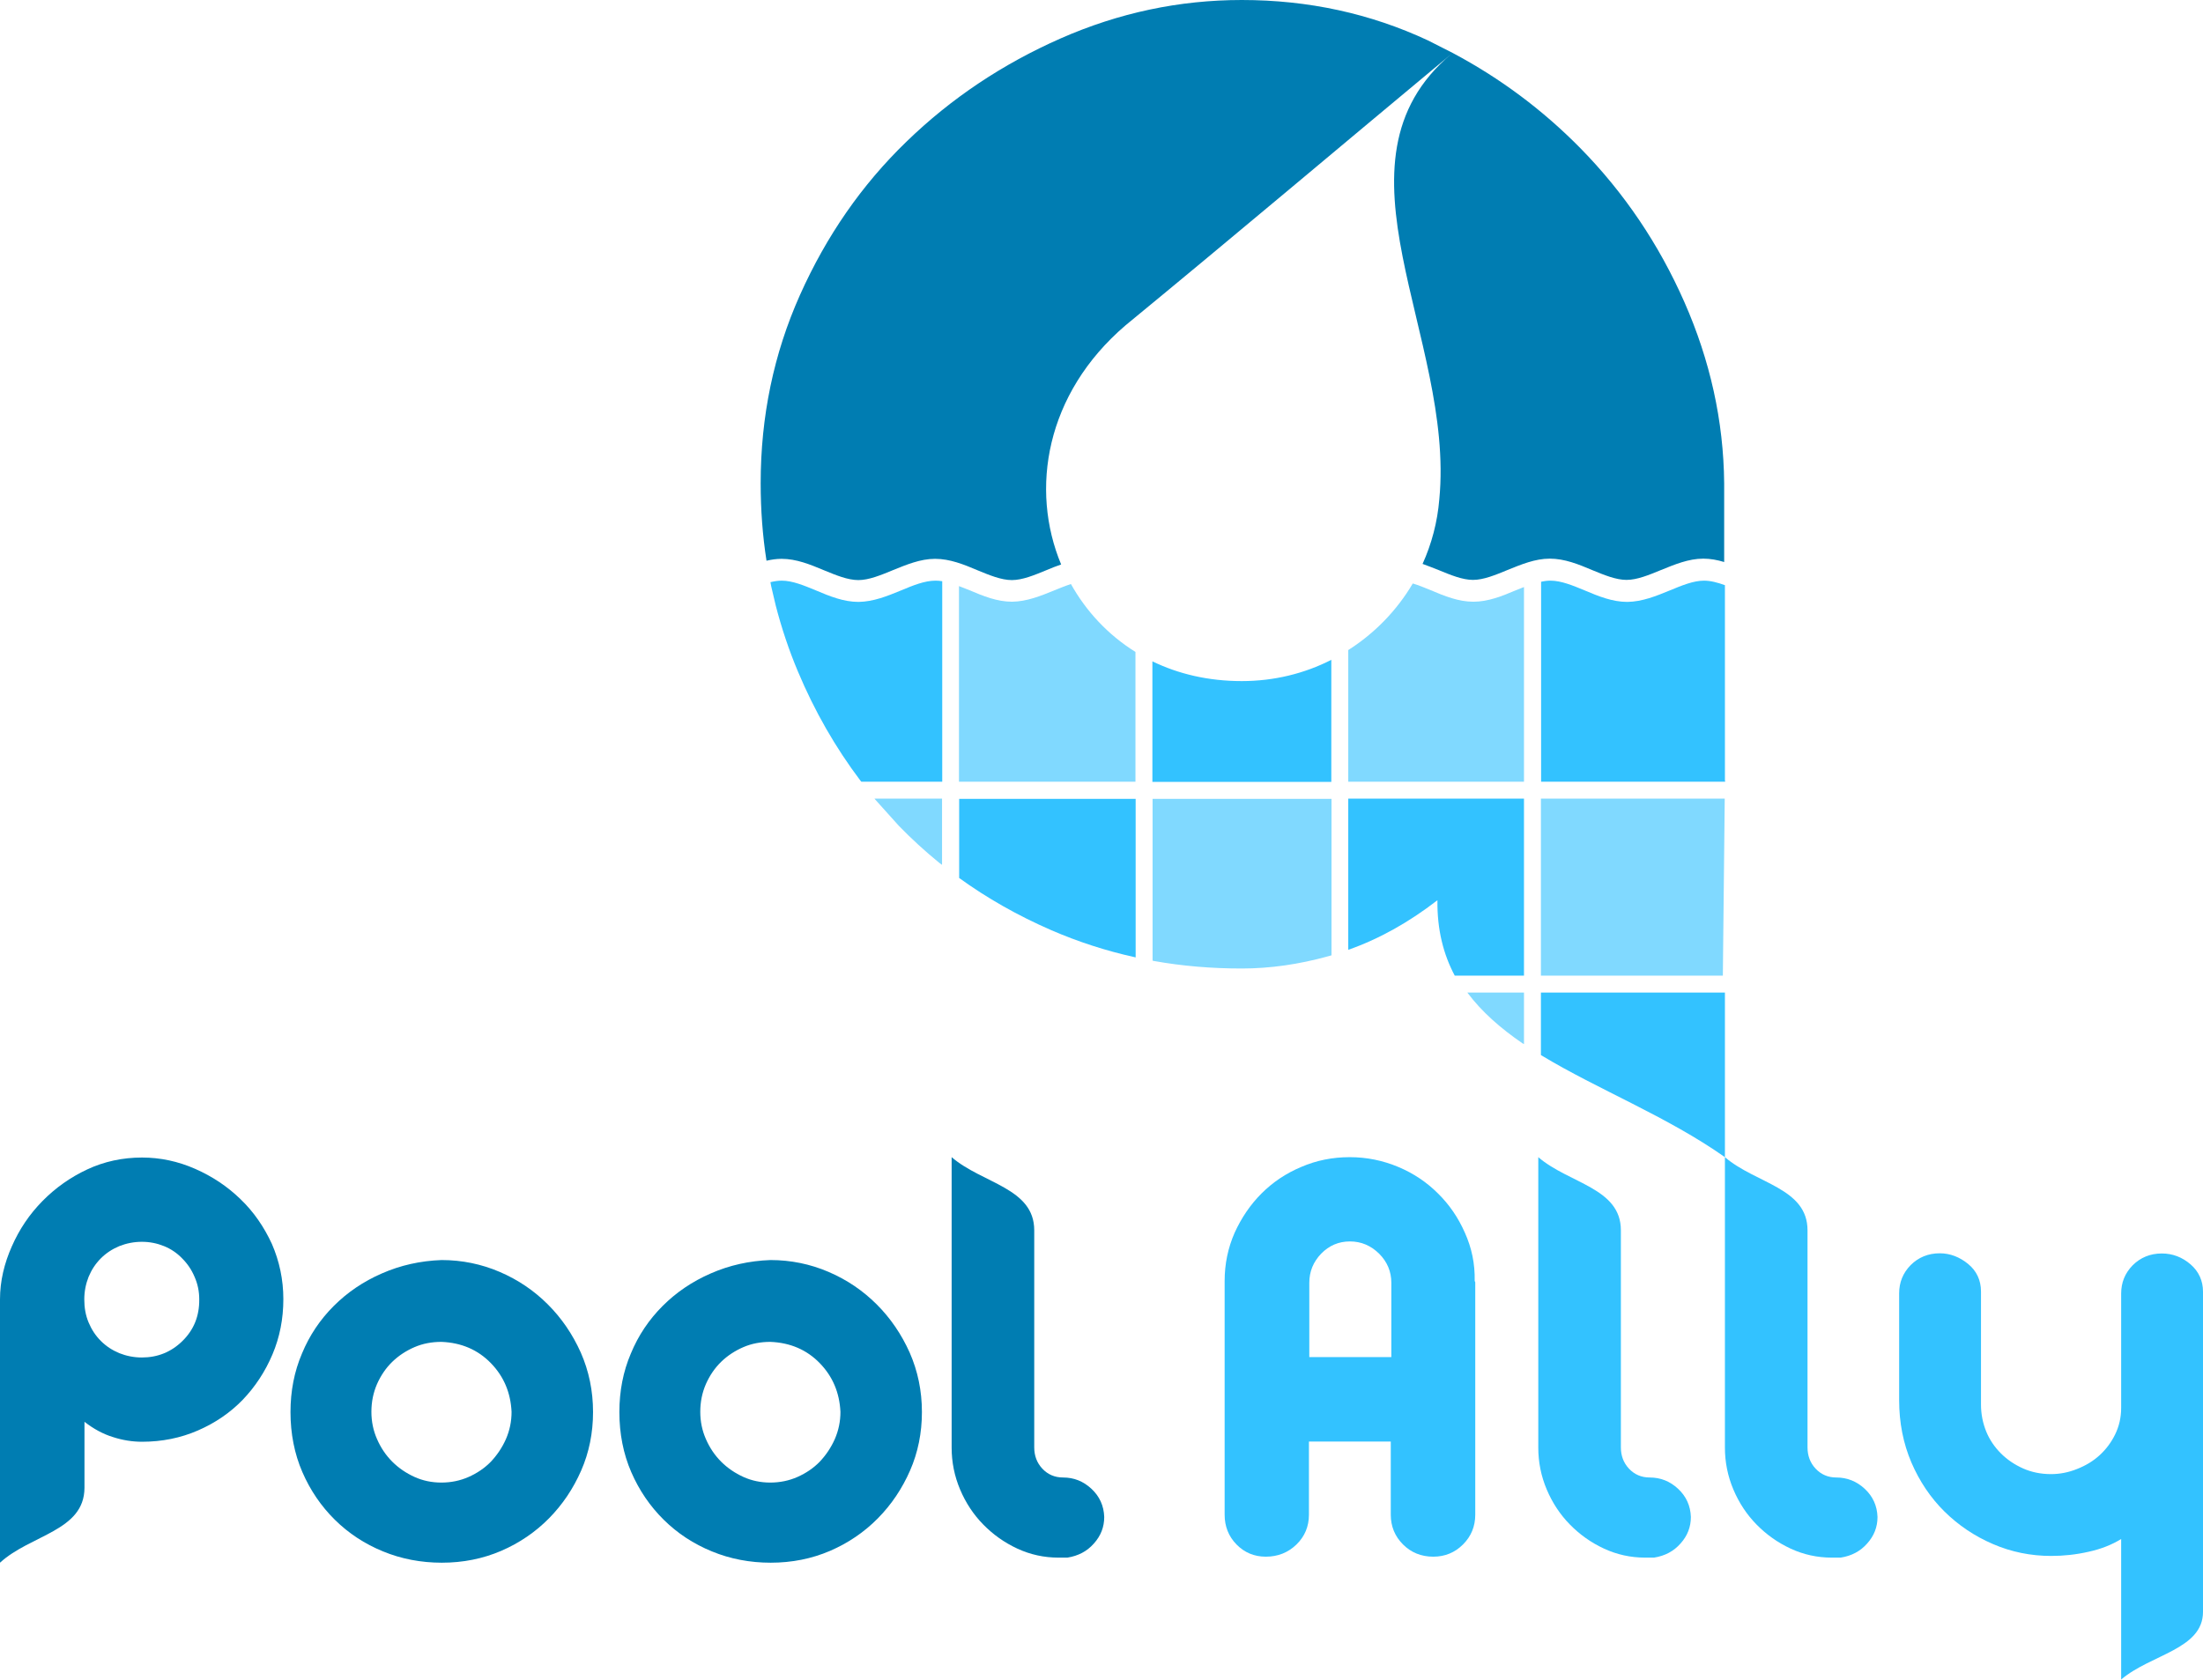 <svg xmlns="http://www.w3.org/2000/svg" xmlns:xlink="http://www.w3.org/1999/xlink" id="Capa_1" x="0px" y="0px" viewBox="0 0 117.09 89.3" style="enable-background:new 0 0 117.09 89.3;" xml:space="preserve"><style type="text/css">	.st0{fill-rule:evenodd;clip-rule:evenodd;fill:#007DB2;}	.st1{fill-rule:evenodd;clip-rule:evenodd;fill:#33C2FF;}	.st2{fill-rule:evenodd;clip-rule:evenodd;fill:#80D9FF;}</style><g>	<g>		<path class="st0" d="M46.6,69.35c-0.73-0.73-1.58-1.31-2.56-1.73c-0.98-0.42-2.01-0.63-3.09-0.63c-1.13,0.04-2.19,0.28-3.17,0.71   c-0.99,0.43-1.84,1.01-2.56,1.73c-0.72,0.72-1.29,1.56-1.69,2.53c-0.41,0.96-0.61,2-0.61,3.11c0,1.15,0.21,2.22,0.63,3.19   c0.42,0.97,1,1.82,1.73,2.54c0.73,0.72,1.58,1.28,2.56,1.68c0.97,0.4,2.02,0.6,3.12,0.6c1.13,0,2.18-0.21,3.16-0.63   c0.97-0.42,1.82-1,2.54-1.73c0.72-0.73,1.29-1.58,1.71-2.54c0.42-0.96,0.63-2,0.63-3.11c0-1.13-0.22-2.18-0.65-3.16   C47.91,70.93,47.33,70.08,46.6,69.35z M44.37,76.51c-0.2,0.45-0.47,0.85-0.8,1.2c-0.33,0.34-0.73,0.61-1.18,0.81   c-0.45,0.2-0.94,0.3-1.45,0.3c-0.51,0-0.99-0.1-1.43-0.3c-0.44-0.2-0.84-0.47-1.18-0.81c-0.34-0.34-0.61-0.74-0.81-1.2   c-0.2-0.45-0.3-0.94-0.3-1.45c0-0.53,0.1-1.02,0.3-1.48c0.2-0.45,0.47-0.85,0.81-1.18c0.34-0.33,0.74-0.59,1.18-0.78   c0.44-0.19,0.92-0.28,1.43-0.28c1.06,0.04,1.94,0.42,2.63,1.13c0.69,0.71,1.05,1.57,1.1,2.59C44.67,75.57,44.57,76.05,44.37,76.51   z"></path>		<path class="st0" d="M12.78,63.75c-0.7-0.68-1.5-1.21-2.41-1.61c-0.91-0.4-1.85-0.6-2.82-0.6c-1.04,0-2.01,0.21-2.91,0.63   c-0.9,0.42-1.69,0.98-2.38,1.68c-0.69,0.7-1.23,1.5-1.63,2.41C0.23,67.16,0,68.1,0,69.08v14c1.62-1.49,4.48-1.68,4.49-3.98v-3.51   c0.49,0.38,0.99,0.65,1.51,0.81c0.52,0.17,1.04,0.25,1.55,0.25c1.06,0,2.05-0.2,2.97-0.6c0.92-0.4,1.71-0.94,2.38-1.63   c0.66-0.69,1.19-1.49,1.58-2.41c0.39-0.92,0.58-1.9,0.58-2.94c0-1.04-0.21-2.02-0.61-2.94C14.03,65.22,13.48,64.42,12.78,63.75z    M9.7,71.29c-0.6,0.59-1.32,0.88-2.16,0.88c-0.42,0-0.82-0.08-1.2-0.23c-0.38-0.16-0.7-0.37-0.98-0.65   c-0.28-0.28-0.49-0.6-0.65-0.98c-0.16-0.38-0.23-0.79-0.23-1.23c0-0.42,0.08-0.82,0.23-1.2c0.16-0.38,0.37-0.7,0.65-0.98   c0.28-0.28,0.6-0.49,0.98-0.65c0.38-0.15,0.78-0.23,1.2-0.23c0.42,0,0.81,0.08,1.18,0.23c0.37,0.15,0.69,0.37,0.96,0.65   c0.28,0.28,0.5,0.6,0.66,0.98c0.17,0.38,0.25,0.78,0.25,1.2C10.6,69.97,10.3,70.7,9.7,71.29z"></path>		<path class="st0" d="M29.12,69.35c-0.73-0.73-1.58-1.31-2.56-1.73c-0.98-0.42-2.01-0.63-3.09-0.63c-1.13,0.04-2.19,0.28-3.17,0.71   c-0.99,0.43-1.84,1.01-2.56,1.73c-0.72,0.72-1.29,1.56-1.69,2.53c-0.41,0.96-0.61,2-0.61,3.11c0,1.15,0.21,2.22,0.63,3.19   c0.42,0.97,1,1.82,1.73,2.54c0.73,0.72,1.58,1.28,2.56,1.68c0.97,0.4,2.02,0.6,3.12,0.6c1.13,0,2.18-0.21,3.16-0.63   c0.97-0.42,1.82-1,2.54-1.73c0.72-0.73,1.29-1.58,1.71-2.54c0.42-0.96,0.63-2,0.63-3.11c0-1.13-0.22-2.18-0.65-3.16   C30.43,70.93,29.85,70.08,29.12,69.35z M26.89,76.51c-0.2,0.45-0.47,0.85-0.8,1.2c-0.33,0.34-0.73,0.61-1.18,0.81   c-0.45,0.2-0.94,0.3-1.45,0.3c-0.51,0-0.99-0.1-1.43-0.3c-0.44-0.2-0.84-0.47-1.18-0.81c-0.34-0.34-0.61-0.74-0.81-1.2   c-0.2-0.45-0.3-0.94-0.3-1.45c0-0.53,0.1-1.02,0.3-1.48c0.2-0.45,0.47-0.85,0.81-1.18c0.34-0.33,0.74-0.59,1.18-0.78   c0.44-0.19,0.92-0.28,1.43-0.28c1.06,0.04,1.94,0.42,2.63,1.13c0.69,0.71,1.05,1.57,1.1,2.59C27.19,75.57,27.09,76.05,26.89,76.51   z"></path>		<path class="st0" d="M56.5,78.55c-0.44,0-0.81-0.16-1.1-0.47c-0.29-0.31-0.43-0.69-0.43-1.13V65.41c0-2.26-2.75-2.48-4.39-3.89   v15.44c0,0.78,0.15,1.52,0.45,2.23c0.3,0.71,0.71,1.33,1.23,1.86c0.52,0.53,1.12,0.96,1.81,1.28c0.69,0.32,1.42,0.48,2.19,0.48   h0.47c0.58-0.09,1.05-0.34,1.41-0.75c0.37-0.41,0.55-0.88,0.55-1.41c-0.02-0.6-0.25-1.1-0.68-1.5   C57.58,78.75,57.08,78.55,56.5,78.55z"></path>		<path class="st0" d="M89.53,16.07c-1.36-3.09-3.21-5.83-5.54-8.2c-2-2.03-4.25-3.71-6.77-5.05L75.9,2.15C72.84,0.72,69.54,0,66,0   c-3.32,0-6.53,0.68-9.62,2.04c-3.09,1.36-5.83,3.19-8.2,5.49c-2.38,2.3-4.26,5.02-5.66,8.15c-1.4,3.13-2.09,6.47-2.09,10.01   c0,1.41,0.1,2.78,0.31,4.12c0.26-0.06,0.53-0.1,0.8-0.1c0.79,0,1.52,0.3,2.26,0.61c0.63,0.26,1.26,0.52,1.82,0.52   c0.56,0,1.19-0.26,1.82-0.52c0.74-0.3,1.48-0.61,2.26-0.61c0.79,0,1.53,0.3,2.26,0.61c0.63,0.26,1.26,0.52,1.82,0.52   c0.56,0,1.19-0.26,1.82-0.52c0.26-0.11,0.53-0.22,0.8-0.31c-1.66-3.98-0.84-9.07,3.43-12.72c5.67-4.66,11.66-9.72,17.31-14.42   c-6.89,5.78,0.19,15.04-0.64,23.67c-0.1,1.22-0.41,2.38-0.89,3.44c0.29,0.1,0.57,0.22,0.86,0.33c0.63,0.26,1.26,0.52,1.82,0.52   c0.56,0,1.19-0.26,1.82-0.52c0.74-0.3,1.48-0.61,2.26-0.61c0.79,0,1.53,0.3,2.26,0.61c0.63,0.26,1.26,0.52,1.82,0.52   c0.56,0,1.19-0.26,1.82-0.52c0.74-0.3,1.48-0.61,2.26-0.61c0.38,0,0.75,0.07,1.11,0.18v-0.11v-4.08   C91.61,22.37,90.89,19.16,89.53,16.07z"></path>	</g>	<g>		<path class="st1" d="M77.86,65.54c-0.35-0.8-0.83-1.5-1.43-2.09c-0.6-0.6-1.3-1.07-2.11-1.41c-0.81-0.34-1.67-0.52-2.58-0.52   c-0.91,0-1.77,0.17-2.58,0.52c-0.81,0.34-1.51,0.81-2.11,1.41c-0.6,0.6-1.07,1.3-1.43,2.09c-0.35,0.8-0.53,1.65-0.53,2.56v0.07   v0.03v2.66v4.52v5.15c0,0.62,0.21,1.15,0.63,1.58c0.42,0.43,0.94,0.65,1.56,0.65c0.64,0,1.19-0.22,1.63-0.65   c0.44-0.43,0.66-0.96,0.66-1.58v-3.89h4.35v3.89c0,0.62,0.22,1.15,0.65,1.58c0.43,0.43,0.97,0.65,1.61,0.65   c0.62,0,1.15-0.22,1.58-0.65c0.43-0.43,0.65-0.96,0.65-1.58v-5.15v-4.52V68.2v-0.03c-0.02-0.04-0.03-0.07-0.03-0.07   C78.4,67.19,78.22,66.34,77.86,65.54z M73.94,72.15h-4.35V68.2c0-0.6,0.21-1.11,0.63-1.55c0.42-0.43,0.93-0.65,1.53-0.65   c0.6,0,1.11,0.22,1.55,0.65c0.43,0.43,0.65,0.95,0.65,1.55V72.15z"></path>		<path class="st1" d="M116.43,67.22c-0.44-0.38-0.95-0.58-1.53-0.58c-0.62,0-1.14,0.22-1.55,0.63c-0.41,0.42-0.61,0.92-0.61,1.5   v6.08c0,0.51-0.11,0.98-0.32,1.41c-0.21,0.43-0.49,0.8-0.83,1.11c-0.34,0.31-0.74,0.55-1.2,0.73c-0.45,0.18-0.91,0.27-1.38,0.27   c-0.53,0-1.03-0.1-1.48-0.3c-0.45-0.2-0.85-0.47-1.18-0.8c-0.33-0.33-0.6-0.72-0.78-1.16c-0.18-0.44-0.28-0.93-0.28-1.43v-6.02   c0-0.59-0.23-1.09-0.68-1.46c-0.45-0.37-0.96-0.57-1.51-0.57c-0.62,0-1.14,0.22-1.55,0.63c-0.41,0.42-0.61,0.92-0.61,1.5v5.68   c0,1.2,0.22,2.3,0.65,3.31c0.43,1,1.02,1.88,1.76,2.61c0.74,0.73,1.6,1.31,2.58,1.73c0.97,0.42,2.01,0.63,3.09,0.63   c0.66,0,1.32-0.07,1.98-0.22c0.65-0.14,1.24-0.37,1.74-0.68v7.47c1.57-1.34,4.35-1.6,4.35-3.6V68.67   C117.09,68.1,116.87,67.6,116.43,67.22z"></path>		<path class="st1" d="M87.68,78.55c-0.44,0-0.81-0.16-1.1-0.47c-0.29-0.31-0.43-0.69-0.43-1.13V65.41c0-2.26-2.75-2.48-4.39-3.89   v15.44c0,0.78,0.15,1.52,0.45,2.23c0.3,0.71,0.71,1.33,1.23,1.86c0.52,0.53,1.12,0.96,1.81,1.28c0.69,0.32,1.42,0.48,2.19,0.48   h0.47c0.58-0.09,1.05-0.34,1.41-0.75c0.37-0.41,0.55-0.88,0.55-1.41c-0.02-0.6-0.25-1.1-0.68-1.5   C88.76,78.75,88.26,78.55,87.68,78.55z"></path>		<path class="st1" d="M97.6,78.55c-0.44,0-0.81-0.16-1.1-0.47c-0.29-0.31-0.43-0.69-0.43-1.13V65.41c0-2.26-2.75-2.48-4.39-3.89   v15.44c0,0.78,0.15,1.52,0.45,2.23c0.3,0.71,0.71,1.33,1.23,1.86c0.52,0.53,1.12,0.96,1.81,1.28c0.69,0.32,1.42,0.48,2.19,0.48   h0.47c0.58-0.09,1.05-0.34,1.41-0.75c0.37-0.41,0.55-0.88,0.55-1.41c-0.02-0.6-0.25-1.1-0.68-1.5   C98.68,78.75,98.17,78.55,97.6,78.55z"></path>		<path class="st1" d="M47.89,31.39c-0.73,0.3-1.47,0.6-2.26,0.61c-0.79,0-1.53-0.3-2.26-0.61c-0.63-0.26-1.25-0.52-1.82-0.52   c-0.19,0-0.39,0.03-0.6,0.08l0.01,0.06l0.03,0.16l0.24,1.02c0.31,1.2,0.7,2.37,1.18,3.51c0.89,2.12,2,4.05,3.32,5.8l0.05,0.06h4.3   V30.9c-0.12-0.02-0.24-0.03-0.36-0.03C49.14,30.87,48.51,31.13,47.89,31.39z"></path>		<path class="st1" d="M70.76,35.08c-1.43,0.73-3.05,1.13-4.76,1.13c-1.78,0-3.37-0.38-4.75-1.05v6.41h9.51V35.08z"></path>		<path class="st1" d="M91.68,41.5v-9.31v-1.02v-0.06c-0.39-0.14-0.76-0.24-1.11-0.24c-0.57,0-1.19,0.26-1.82,0.52   c-0.73,0.3-1.47,0.6-2.26,0.61c-0.79,0-1.53-0.3-2.26-0.61c-0.63-0.26-1.25-0.52-1.82-0.52c-0.16,0-0.33,0.02-0.5,0.06v10.63h9.78   V41.5z"></path>		<path class="st1" d="M50.97,46.67c1.49,1.08,3.13,2.01,4.9,2.78c1.43,0.62,2.91,1.1,4.45,1.44l0.04,0.01v-8.43h-9.38V46.67z"></path>		<path class="st1" d="M71.65,50.5c1.63-0.57,3.21-1.45,4.75-2.64c-0.02,1.57,0.32,2.88,0.92,4.01H81v-9.41h-9.34V50.5z"></path>		<path class="st1" d="M81.9,52.77v3.32l0.03,0.02c2.99,1.81,6.69,3.25,9.75,5.41v-8.75H81.9z"></path>	</g>	<g>		<path class="st2" d="M56.92,31.05c-0.28,0.09-0.57,0.21-0.87,0.33c-0.73,0.3-1.47,0.6-2.26,0.61c-0.79,0-1.53-0.3-2.26-0.61   c-0.19-0.08-0.38-0.15-0.56-0.22v10.4h9.38v-6.9C58.89,33.75,57.73,32.5,56.92,31.05z"></path>		<path class="st2" d="M78.31,31.99c-0.79,0-1.53-0.3-2.26-0.61c-0.32-0.13-0.65-0.27-0.96-0.36c-0.85,1.44-2.03,2.65-3.43,3.54v7   H81V31.21l-0.43,0.17C79.84,31.69,79.1,31.99,78.31,31.99z"></path>		<path class="st2" d="M46.53,42.52l1.24,1.38c0.68,0.7,1.39,1.35,2.15,1.97l0.15,0.11v-3.52h-3.59L46.53,42.52z"></path>		<path class="st2" d="M61.25,51.07l0.08,0.02c1.51,0.27,3.06,0.4,4.67,0.4c1.51,0,3.04-0.22,4.59-0.65l0.18-0.05v-8.32h-9.51V51.07   z"></path>		<polygon class="st2" points="81.9,42.46 81.9,51.87 91.57,51.87 91.67,42.46   "></polygon>		<path class="st2" d="M80.91,55.46L81,55.51v-2.74h-3.01C78.76,53.8,79.76,54.67,80.91,55.46z"></path>	</g></g></svg>